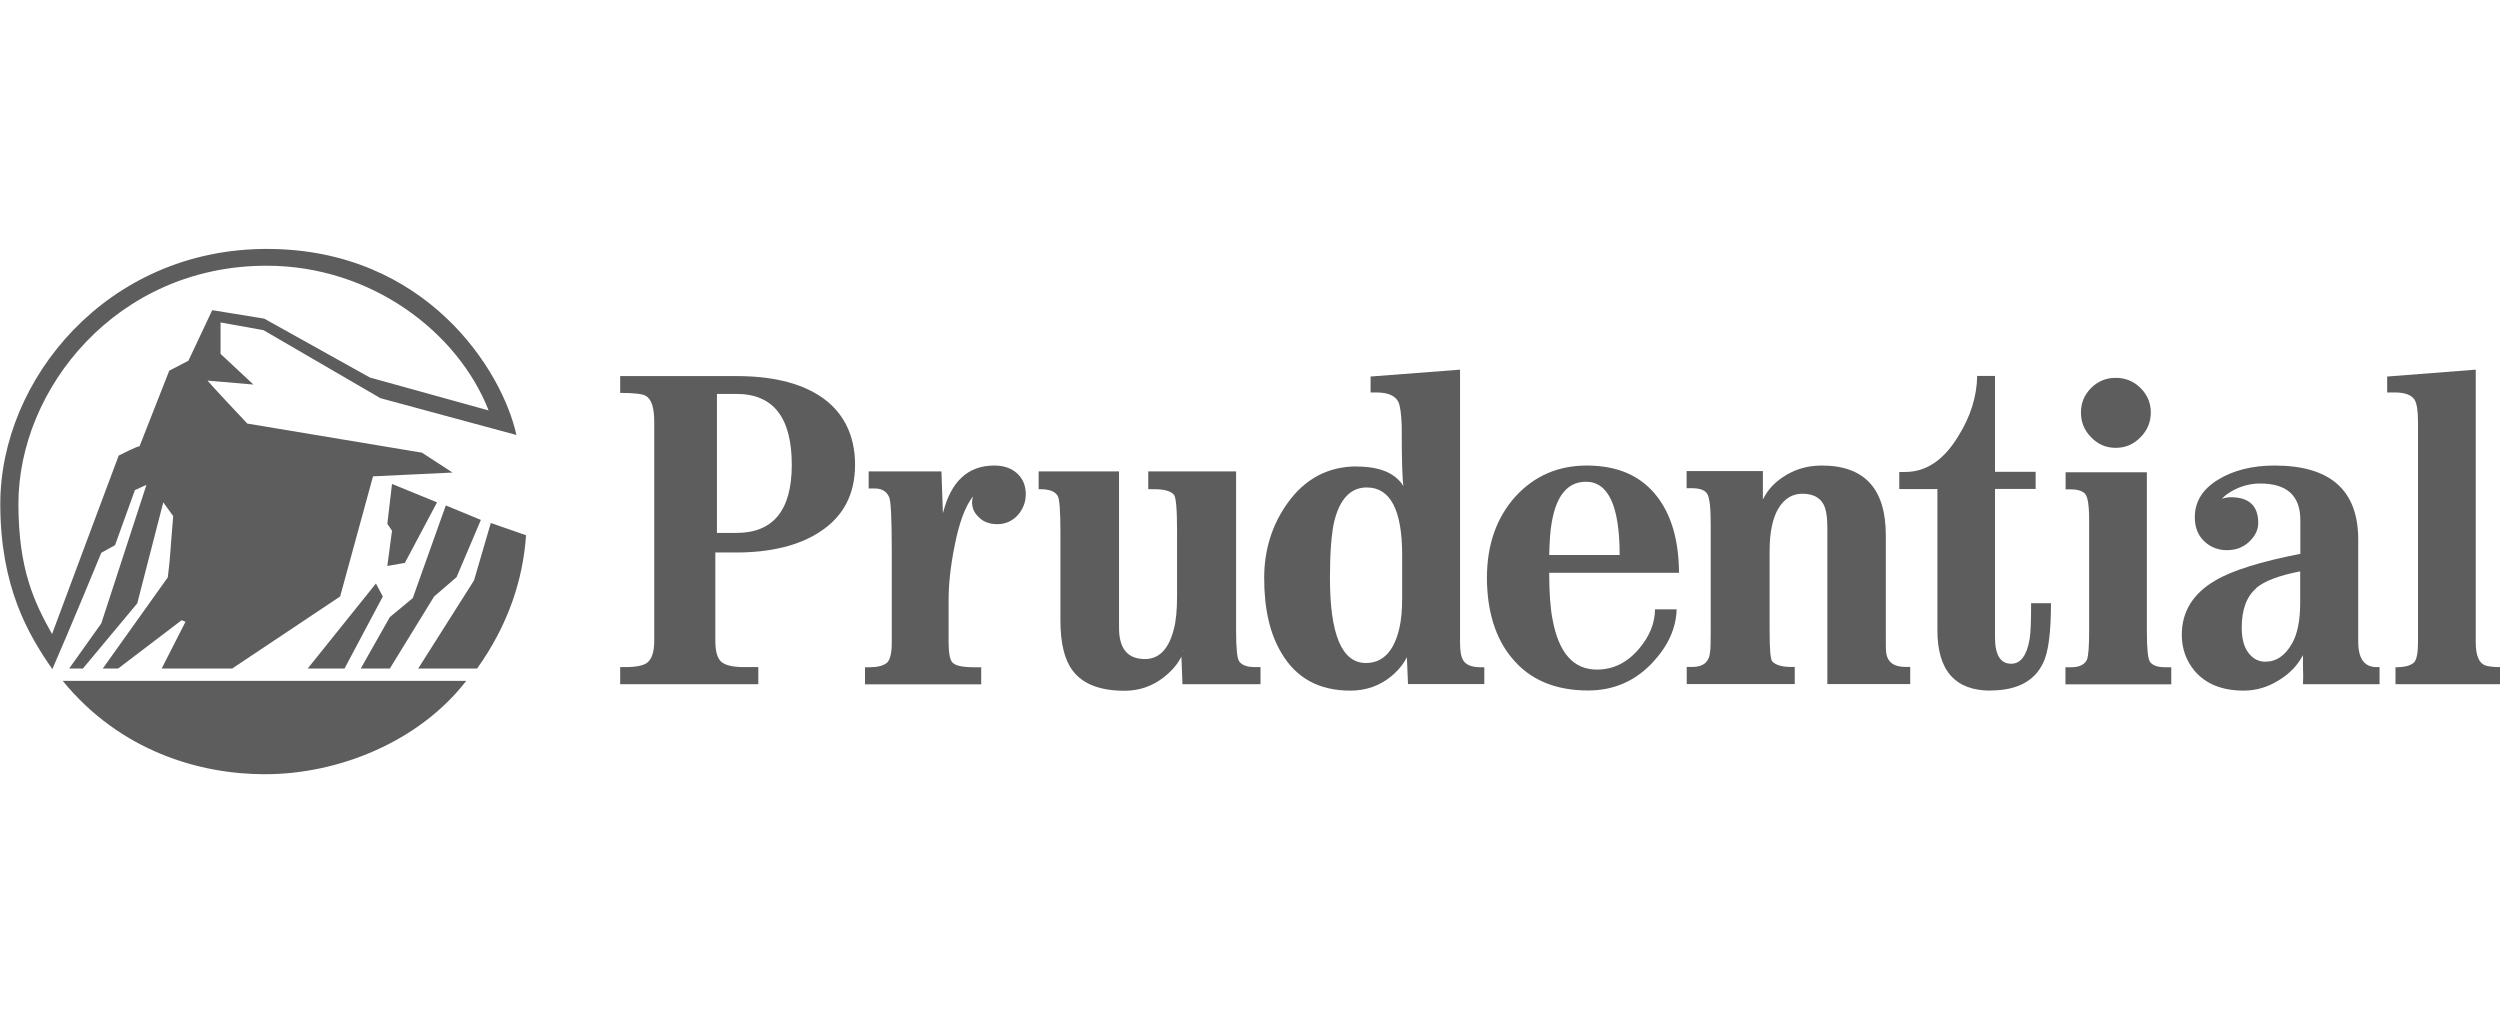 <?xml version="1.0" encoding="UTF-8"?><svg id="Layer_1" xmlns="http://www.w3.org/2000/svg" viewBox="0 0 171.04 70"><defs><style>.cls-1{fill:#5d5d5d;}</style></defs><path class="cls-1" d="M163.88,45.65c.65,0,1.03-.11,1.27-.32.19-.19.28-.65.28-1.38v-15.07c0-.77-.08-1.28-.24-1.54-.21-.32-.66-.49-1.35-.49h-.52v-1.09l6.06-.47v18.66c0,.96.26,1.5.77,1.61.2.05.51.08.9.08v1.17h-7.16v-1.17h0Z"/><path class="cls-1" d="M154.37,40.22c.56-.47,1.56-.85,3-1.13v2.15c0,1.21-.19,2.14-.55,2.77-.47.84-1.08,1.26-1.84,1.26-.45,0-.83-.19-1.14-.59-.31-.4-.47-.97-.47-1.74,0-1.24.34-2.14,1-2.7M151.79,34.49c.12-.32.43-.62.94-.91.59-.33,1.23-.5,1.91-.5,1.83,0,2.74.84,2.74,2.51v2.3c-2.7.53-4.64,1.13-5.81,1.82-1.53.89-2.3,2.13-2.3,3.72,0,.94.29,1.76.87,2.46.76.9,1.88,1.36,3.37,1.36.85,0,1.66-.24,2.43-.73.72-.44,1.26-1.01,1.62-1.7v.71c.02.6.02,1.04,0,1.28h5.24v-1.17h-.2c-.84,0-1.26-.58-1.26-1.74v-6.99c0-3.37-1.91-5.06-5.72-5.06-1.54,0-2.84.33-3.89.98-1.05.65-1.57,1.5-1.57,2.56,0,.73.24,1.3.73,1.72.41.35.9.53,1.46.53.62,0,1.13-.19,1.53-.58.41-.38.62-.81.62-1.28,0-1.17-.63-1.76-1.86-1.76-.47,0-.85.15-1.13.45l.31.12c0-.07,0-.1,0-.1"/><path class="cls-1" d="M50.34,37.8c2.39,0,4.3-.47,5.73-1.4,1.62-1.04,2.43-2.57,2.43-4.61s-.82-3.69-2.46-4.73c-1.4-.89-3.28-1.33-5.67-1.33h-7.94v1.15c.94,0,1.53.07,1.75.2.39.22.58.81.58,1.78v14.99c0,.74-.16,1.23-.48,1.49-.27.2-.76.3-1.49.3h-.36v1.17h9.45v-1.17h-.98c-.76,0-1.27-.12-1.55-.36-.27-.24-.41-.71-.41-1.43v-6.05h1.4ZM54.17,31.81c0,3.1-1.27,4.65-3.79,4.65h-1.33v-9.51h1.33c2.53,0,3.79,1.62,3.79,4.85"/><path class="cls-1" d="M64.52,35.08c.55-2.16,1.71-3.23,3.5-3.23.66,0,1.18.18,1.57.54.39.36.59.83.59,1.42,0,.52-.17.97-.5,1.38-.38.44-.86.67-1.44.67s-.99-.17-1.31-.51c-.31-.3-.45-.66-.42-1.09,0-.04.02-.14.06-.3-.54.68-.97,1.85-1.28,3.49-.26,1.31-.39,2.52-.39,3.61v2.9c0,.68.08,1.13.23,1.33.19.25.69.36,1.51.36h.49v1.17h-7.95v-1.17h.3c.55,0,.94-.1,1.18-.29.24-.19.35-.66.35-1.4v-6.32c0-2.18-.06-3.39-.18-3.63-.17-.39-.5-.59-.98-.59h-.42v-1.17h4.98l.1,2.84Z"/><path class="cls-1" d="M81.01,44.49c-.06.04-.12.09-.2.13l.2-.11c-.25.68-.7,1.29-1.38,1.82-.79.62-1.69.93-2.69.93-1.68,0-2.87-.46-3.56-1.39-.55-.73-.83-1.87-.83-3.42v-6.1c0-1.37-.06-2.18-.18-2.41-.17-.31-.56-.47-1.19-.47h-.12v-1.22h5.5v10.71c0,1.42.59,2.13,1.77,2.13.97,0,1.63-.67,1.98-2.05.15-.55.22-1.3.22-2.26v-4.43c0-1.52-.07-2.35-.22-2.51-.21-.24-.66-.37-1.33-.37h-.42v-1.22h6.01v10.93c0,1.2.07,1.9.22,2.08.19.26.55.38,1.07.38h.38v1.17h-5.34l-.09-2.35.09.06.03.06.09-.1Z"/><path class="cls-1" d="M92.83,31.91c-1.96,0-3.55.84-4.75,2.52-1.06,1.49-1.59,3.2-1.59,5.12,0,2.11.39,3.82,1.19,5.14,1.01,1.71,2.57,2.56,4.7,2.56,1.09,0,2.04-.34,2.84-1.01.63-.54,1.04-1.13,1.23-1.78l-.1.08-.12-.12.1,2.38h5.22v-1.15h-.26c-.6,0-.99-.16-1.18-.47-.15-.22-.22-.64-.22-1.23v-18.66l-6.12.47v1.09h.4c.77,0,1.27.21,1.49.63.13.25.21.8.24,1.67,0,2.34.04,3.72.12,4.11-.56-.9-1.63-1.34-3.19-1.34M95.93,37.97v2.95c0,.81-.06,1.48-.18,2.01-.36,1.61-1.13,2.43-2.3,2.43-1.64,0-2.46-1.94-2.46-5.81,0-1.72.1-2.99.28-3.82.38-1.59,1.13-2.38,2.24-2.38,1.61,0,2.42,1.54,2.42,4.62"/><path class="cls-1" d="M106,39.19h8.87c-.01-2.19-.51-3.92-1.47-5.18-1.09-1.44-2.7-2.16-4.84-2.16-1.96,0-3.59.71-4.88,2.12-1.3,1.45-1.95,3.31-1.95,5.55s.57,4.15,1.71,5.5c1.22,1.49,2.96,2.22,5.22,2.22,1.75,0,3.23-.65,4.42-1.93,1.05-1.13,1.59-2.33,1.63-3.62h-1.48c-.01.96-.38,1.85-1.09,2.69-.81.96-1.77,1.43-2.89,1.43-1.6,0-2.61-1.14-3.03-3.43-.15-.76-.23-1.82-.23-3.19M108.51,32.96c1.53,0,2.3,1.67,2.3,5.01h-4.82c.01-.52.04-.95.06-1.3.2-2.47,1.02-3.71,2.45-3.71"/><path class="cls-1" d="M120.63,34.14c.33-.68.86-1.22,1.59-1.65.73-.43,1.53-.64,2.42-.64,2.92,0,4.38,1.59,4.38,4.76v6.63c0,.74,0,1.18.02,1.33.05.71.51,1.06,1.34,1.06h.31v1.17h-5.67v-10.71c0-.74-.09-1.27-.27-1.6-.26-.47-.74-.71-1.45-.71-.67,0-1.21.33-1.62.99-.4.66-.61,1.64-.61,2.93v5.49c0,1.23.06,1.92.18,2.06.24.26.68.38,1.3.38h.24v1.17h-7.39v-1.17h.39c.75,0,1.16-.35,1.21-1.06.03-.17.04-.65.04-1.44v-7.29c0-1.13-.08-1.82-.25-2.07-.16-.25-.52-.37-1.06-.37h-.34v-1.17h5.22v1.9Z"/><path class="cls-1" d="M136.19,47.25c-2.42,0-3.64-1.37-3.64-4.12v-9.67h-2.61v-1.17h.4c1.43,0,2.63-.8,3.62-2.42.85-1.35,1.29-2.74,1.31-4.15h1.22v6.56h2.78v1.17h-2.78v10.16c0,1.2.37,1.8,1.11,1.8.65,0,1.07-.57,1.26-1.7.07-.41.1-1.22.1-2.44h1.36c0,2-.18,3.38-.54,4.09-.6,1.26-1.81,1.88-3.61,1.88"/><path class="cls-1" d="M18.23,18.18C7.97,18.18,1.26,26.62,1.26,34.47c0,4.51,1.1,6.76,2.3,8.91,1.52-4.09,4.56-12.21,4.56-12.21,0,0,1.42-.73,1.42-.62l2.04-5.19,1.31-.68,1.63-3.46,3.56.58,7.23,4.03,8.12,2.25c-2.09-5.34-8.01-9.9-15.19-9.9M18.12,52.97c-4.45,0-9.9-1.57-13.83-6.39h27.61c-3.2,4.14-8.69,6.39-13.78,6.39M23.57,45.74h-2.52l4.67-5.82.47.89-2.62,4.93ZM26.04,27.25l-8.01-4.66-2.94-.53v2.15l2.25,2.1-3.14-.27s.1.16,2.72,2.94l11.95,1.99,2.09,1.36-5.44.26-2.25,8.22-7.39,4.93h-4.82l1.63-3.2-.26-.11-4.35,3.31h-1.05l4.45-6.24c.21-1.78.1-.99.37-4.19l-.68-.94-1.78,6.91-3.72,4.46h-.94l2.2-3.09,3.09-9.48-.79.36-1.36,3.77-.94.52s-2.2,5.34-3.35,7.96c-1.67-2.4-3.56-5.65-3.56-11.31,0-8.49,7.28-17.44,18.23-17.44s16.14,8.38,17.08,12.73l-9.27-2.51ZM31.22,39.5l-1.52,1.31-3.03,4.93h-1.99l1.99-3.52,1.57-1.3,2.26-6.34,2.4.99-1.67,3.93ZM32.64,45.74h-4.03l3.82-6.03,1.15-3.93,2.41.84c-.21,3.04-1.21,6.12-3.35,9.12M27.71,38.51l-1.21.21.32-2.41-.32-.47.32-2.73,3.08,1.26-2.2,4.14Z"/><path class="cls-1" d="M141.31,45.65h.39c.58,0,.94-.19,1.09-.54.09-.26.14-.9.14-1.92v-7.62c0-1.03-.1-1.64-.31-1.82-.2-.18-.51-.27-.91-.27h-.39v-1.17h5.56v10.88c0,1.2.07,1.9.22,2.1.19.25.53.36,1.05.36h.4v1.17h-7.24v-1.17h0ZM142.37,28.22c0-.66.23-1.21.7-1.68.47-.46,1.02-.69,1.68-.69s1.22.23,1.69.69c.47.46.71,1.02.71,1.68s-.24,1.23-.71,1.7c-.47.48-1.03.72-1.69.72s-1.22-.24-1.68-.72c-.47-.47-.7-1.04-.7-1.7"/></svg>